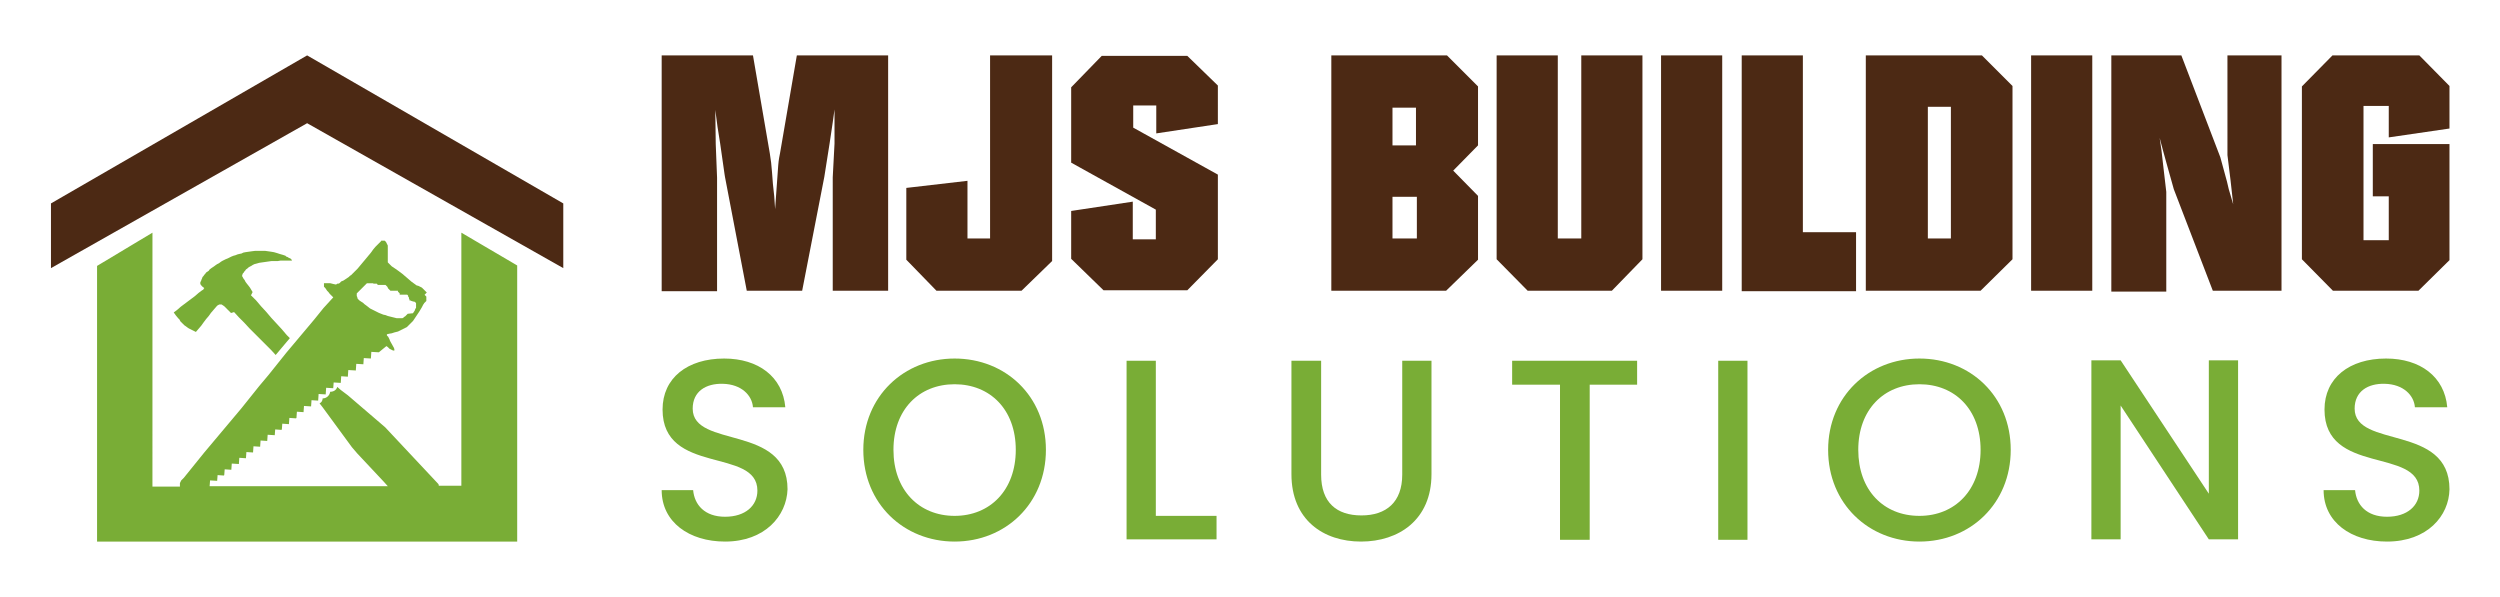 <?xml version="1.0" encoding="utf-8"?>
<!-- Generator: Adobe Illustrator 26.2.1, SVG Export Plug-In . SVG Version: 6.00 Build 0)  -->
<svg version="1.1" id="Layer_1" xmlns="http://www.w3.org/2000/svg" xmlns:xlink="http://www.w3.org/1999/xlink" x="0px" y="0px"
	 viewBox="0 0 564.1 134.7" style="enable-background:new 0 0 564.1 134.7;" xml:space="preserve">
<style type="text/css">
	.st0{fill:#4C2914;}
	.st1{fill:#79AD36;}
</style>
<g>
	<g>
		<path class="st0" d="M149.3,65.6V12.5h20.6l3.8,22.1c0,0.1,0.1,0.8,0.3,2.1c0.1,1.3,0.3,2.9,0.4,4.8l0.3,2.8l0.2,2.9l0.2-2.9
			l0.2-2.8c0.1-1.5,0.2-2.9,0.3-4.2c0.1-1.3,0.3-2.2,0.4-2.7l3.8-22.1h20.6v53.1h-12.5V40l0.4-7.6v-2.6v-5.1l-0.4,2.9l-0.7,4.7
			l-1.2,7.6L181,65.6h-12.5L163.6,40l-0.1-0.6l-1-7l-0.6-3.8l-0.5-3.8l0.1,7.7l0.3,7.6v25.6H149.3z"/>
		<path class="st0" d="M204.5,58.6V42.4l13.8-1.6v13h5.1V12.5h14v46.4l-6.9,6.7h-19.2L204.5,58.6z"/>
		<path class="st0" d="M241.7,58.4V47.6l13.9-2.1V54h5.2v-6.7l-19.1-10.6v-17l6.9-7.1h19.3l6.9,6.7V28l-13.9,2.1v-6.3h-5.2v5
			l19.1,10.6v19.1l-6.9,7h-18.9L241.7,58.4z"/>
		<path class="st0" d="M300.4,65.6V12.5h26.1l7,7v13.3l-5.6,5.7l5.6,5.7v14.4l-7.2,7H300.4z M319.5,24.3h-5.3v8.5h5.3V24.3z
			 M319.7,44.4h-5.5v9.4h5.5V44.4z"/>
		<path class="st0" d="M337.7,58.5v-46h13.8v41.3h5.3V12.5h13.8v46l-6.9,7.1h-19L337.7,58.5z"/>
		<path class="st0" d="M374.8,65.6V12.5h13.8v53.1H374.8z"/>
		<path class="st0" d="M393,65.6V12.5h13.8v39.9h12v13.3H393z"/>
		<path class="st0" d="M421,65.6V12.5h26.2l6.9,6.9v39.1l-7.2,7.1H421z M440.2,24.1h-5.2v29.7h5.2V24.1z"/>
		<path class="st0" d="M458.3,65.6V12.5h13.8v53.1H458.3z"/>
		<path class="st0" d="M476.4,65.6V12.5h15.8l8.8,23l1.5,5.5l0.4,1.7l1,3.4l-0.3-2.7l-0.3-2.7l-0.7-5.7V12.5h12.2v53.1h-15.5
			l-8.8-22.9l-1.6-5.7l-0.8-2.9l-0.8-3l0.4,2.7l0.4,3.5l0.7,6v22.5H476.4z"/>
		<path class="st0" d="M519.4,58.5v-39l6.9-7h19.6l6.8,6.9V29l-13.7,2v-7.1h-5.7v30.3h5.7v-9.9h-3.6V32.5h17.3v26.2l-7,6.9h-19.3
			L519.4,58.5z"/>
	</g>
	<g>
		<path class="st1" d="M163.6,122.2c-8.1,0-14.3-4.4-14.3-11.6h7.1c0.3,3.3,2.6,6,7.2,6c4.6,0,7.3-2.5,7.3-5.9
			c0-9.8-21.4-3.4-21.4-18.3c0-7.1,5.6-11.5,13.9-11.5c7.7,0,13.2,4.1,13.8,11h-7.3c-0.2-2.7-2.6-5.2-6.8-5.3
			c-3.8-0.1-6.8,1.7-6.8,5.6c0,9.1,21.4,3.4,21.4,18.2C177.5,116.4,172.6,122.2,163.6,122.2z"/>
		<path class="st1" d="M215.4,122.2c-11.4,0-20.6-8.5-20.6-20.7c0-12.1,9.2-20.6,20.6-20.6c11.5,0,20.6,8.5,20.6,20.6
			C236,113.6,226.9,122.2,215.4,122.2z M215.4,116.4c8,0,13.8-5.8,13.8-14.9s-5.8-14.8-13.8-14.8c-8,0-13.8,5.7-13.8,14.8
			S207.4,116.4,215.4,116.4z"/>
		<path class="st1" d="M260.8,81.4v35h13.7v5.3h-20.3V81.4H260.8z"/>
		<path class="st1" d="M291.5,81.4h6.6v25.7c0,6.3,3.5,9.2,9.1,9.2c5.6,0,9.2-3,9.2-9.2V81.4h6.6V107c0,10.3-7.4,15.2-15.9,15.2
			c-8.5,0-15.7-4.9-15.7-15.2V81.4z"/>
		<path class="st1" d="M341.2,81.4h28.2v5.4h-10.7v35H352v-35h-10.8V81.4z"/>
		<path class="st1" d="M387.7,81.4h6.6v40.4h-6.6V81.4z"/>
		<path class="st1" d="M433.1,122.2c-11.4,0-20.6-8.5-20.6-20.7c0-12.1,9.2-20.6,20.6-20.6c11.5,0,20.6,8.5,20.6,20.6
			C453.7,113.6,444.6,122.2,433.1,122.2z M433.1,116.4c8,0,13.8-5.8,13.8-14.9s-5.8-14.8-13.8-14.8c-8,0-13.8,5.7-13.8,14.8
			S425,116.4,433.1,116.4z"/>
		<path class="st1" d="M505,81.3v40.4h-6.6l-19.9-30.2v30.2h-6.6V81.3h6.6l19.9,30.1V81.3H505z"/>
		<path class="st1" d="M538.6,122.2c-8.1,0-14.3-4.4-14.3-11.6h7.1c0.3,3.3,2.6,6,7.2,6c4.6,0,7.3-2.5,7.3-5.9
			c0-9.8-21.4-3.4-21.4-18.3c0-7.1,5.6-11.5,13.9-11.5c7.7,0,13.2,4.1,13.8,11h-7.3c-0.2-2.7-2.6-5.2-6.8-5.3
			c-3.8-0.1-6.8,1.7-6.8,5.6c0,9.1,21.4,3.4,21.4,18.2C552.6,116.4,547.7,122.2,538.6,122.2z"/>
	</g>
	<g>
		<polygon class="st0" points="69.3,12.5 127.1,45.9 127.1,60.5 69.3,27.8 11.5,60.5 11.5,45.9 		"/>
		<g>
			<path class="st1" d="M116.7,60.1L116.7,60.1l0-0.2l-12.6-7.4v31.3l0,0v25.8H99l0-0.2l-0.1-0.2l-1.5-1.6l-1.5-1.6l-1.5-1.6
				l-1.5-1.6l-1.5-1.6l-1.5-1.6l-1.5-1.6l-1.5-1.6l-1.4-1.2l-1.4-1.2l-1.4-1.2l-1.4-1.2l-1.4-1.2l-1.4-1.2L76.9,88l-0.8-0.7
				c-0.2,0.7-0.8,1.1-1.6,1.1l0,0c-0.1,0.8-0.8,1.5-1.7,1.5c0,0.4-0.2,0.8-0.5,1c-0.1,0-0.1,0.1-0.2,0.1l0.7,0.9l1.1,1.5l1.1,1.5
				l1.1,1.5l1.1,1.5l1.1,1.5l1.1,1.5l1.2,1.4l1.5,1.6l1.5,1.6l1.5,1.6l1.5,1.6l0.9,1H47.3l0.1-1.3l1.6,0.1l0.1-1.3l1.4,0.1l0.1-0.1
				l0.1-1.3l1.5,0.1l0,0l0.1-1.4l1.6,0.1l0,0l0.1-1.4l1.5,0.1l0,0l0.1-1.4l1.5,0.1l0,0l0.1-1.4l1.5,0.1l0.1-1.4l1.5,0.1l0,0l0.1-1.4
				l1.6,0.1l0,0l0.1-1.3l1.4,0.1l0.1-0.1l0.1-1.3l1.4,0.1l0.1,0l0.1-1.4l1.5,0.1l0.1-0.1l0.1-1.4l1.5,0.1l0,0l0.1-1.4l1.5,0.1l0.1,0
				l0.1-1.4l1.5,0.1l0.1-1.5l1.6,0.1l0.1-1.5l1.6,0.1l0.1-1.3l1.6,0.1l0.1-1.5l1.5,0.1l0.1-1.5l1.7,0.1l0.1-1.5l1.6,0.1l0.1-1.4
				l1.6,0.1l0.1-1.5l1.7,0.1l0.6-0.5l1.1-0.9l0.3,0.2l0.2,0.2l0.2,0.2l0.2,0.1l0.2,0.1l0.2,0.1l0.2,0.1l0.1,0h0.1h0l0.1,0l0,0l0,0
				l0,0l0,0l0,0l0,0l0,0l0,0l0-0.1v-0.1l0-0.1l-0.1-0.3L88,76.9l-0.1-0.3l-0.1-0.2l-0.1-0.2L87.6,76l-0.1-0.1l-0.1-0.1l-0.1-0.1
				l0-0.1l0-0.1l0-0.1v0l0,0l0,0l0,0l0,0l0.1,0l0.4-0.1l0.6-0.1l0.3-0.1l0.3-0.1l0.4-0.1l0.4-0.1l0.2-0.1l0.2-0.1l0.2-0.1l0.2-0.1
				l0.2-0.1l0.2-0.1l0.2-0.1l0.2-0.1l0.2-0.1l0.2-0.1l0.2-0.2l0.2-0.2l0.2-0.2l0.2-0.2l0.2-0.2l0.2-0.2l0.2-0.2l0.2-0.3l0.2-0.3
				l0.2-0.3l0.2-0.3l0.2-0.3l0.2-0.3l0.2-0.3l0.3-0.5l0.3-0.5l0.1-0.2l0.1-0.2l0.1-0.2l0.1-0.1l0.1-0.2l0.1-0.1l0.1-0.1l0.1-0.1
				l0.1-0.1l0.1-0.1l0-0.1l0-0.1l0-0.1l0-0.1l0-0.1l0-0.1l0-0.1l0-0.1l0-0.1l0-0.1l-0.1-0.1l-0.1-0.1l-0.1-0.1l-0.1-0.1L96.3,66
				l-0.1-0.1l-0.1-0.1L96,65.7l-0.2-0.2l-0.2-0.2l-0.2-0.2l-0.2-0.2l-0.4-0.2l-0.4-0.2L94,64.4l-0.4-0.3l-0.7-0.5L92.2,63l-0.7-0.6
				l-0.7-0.6L90,61.2l-0.7-0.5L89,60.5l-0.3-0.2l-0.3-0.2l-0.2-0.2l-0.1-0.1L88,59.7l-0.1-0.1l-0.1-0.1l-0.1-0.1l-0.1-0.1l-0.1-0.1
				l0-0.1l0-0.1l0-0.1l0-0.1l0-0.1l0-0.2l0-0.3l0-0.3l0-0.3l0-0.3l0-0.4l0-0.4l0-0.4V56l0-0.2l0-0.1l0-0.1l0-0.2l-0.1-0.2L87.3,55
				l-0.1-0.2l-0.1-0.2l-0.1-0.1l-0.1-0.1l-0.1-0.1l-0.1,0l-0.1,0l-0.1,0l-0.1,0l-0.1,0l-0.1,0l-0.1,0l-0.1,0l-0.1,0l-0.1,0l-0.1,0
				l-0.1,0L86,54.3L86,54.4l-0.1,0.1l-0.1,0.1l-0.3,0.3l-0.3,0.3L85,55.4l-0.3,0.3l-0.5,0.6L83.7,57l-0.5,0.6l-0.5,0.6l-0.5,0.6
				l-0.5,0.6L81.2,60l-0.5,0.6l-0.3,0.3l-0.3,0.3l-0.3,0.3l-0.3,0.3l-0.3,0.3L79,62.2l-0.3,0.3l-0.3,0.2l-0.3,0.2l-0.3,0.2l-0.3,0.2
				L77,63.5l-0.1,0.1l-0.1,0.1l-0.1,0.1l-0.1,0.1l-0.2,0.1L76.1,64L76,64.1l-0.2,0.1l-0.5-0.1L74.9,64l-0.4-0.1l-0.3,0l-0.2,0
				l-0.2,0h-0.1l-0.1,0l-0.1,0l-0.1,0l-0.1,0l-0.1,0l-0.1,0L73.1,64l0,0.1l0,0.1l0,0.1v0.1l0,0.1l0,0.1l0,0.1l0.1,0.1l0.1,0.1
				l0.1,0.1l0.2,0.3l0.2,0.3l0.3,0.3l0.3,0.4l0.4,0.4l0.4,0.4L73,69.5l-2.1,2.6l-2.1,2.5l-2.1,2.5l-2.1,2.5l-2,2.5l-2,2.5l-2.1,2.5
				l-2,2.5l-2,2.5l-2.1,2.5l-2.1,2.5l-2.1,2.5l-2.1,2.5l-2.1,2.6l-2.1,2.6l-0.4,0.5l-0.4,0.4l-0.2,0.2l-0.1,0.2l-0.1,0.2l-0.1,0.2
				l0,0.1l0,0.1l0,0.1l0,0.1v0.1v0.1l0,0.1l0,0.1h-6.2V60.1h0v-7.6L21.9,60v31.8l0,0v30.4h4.3v0h86.9v0h3.6V60.1z M80.5,66.7l0-0.1
				l0-0.1l0-0.1l0-0.1l0-0.1l0.1-0.1l0.1-0.1l0.1-0.1l0.1-0.1l0.1-0.1l0.1-0.1l0.1-0.1l0.1-0.1l0.1-0.1l0.1-0.1l0.1-0.1l0.1-0.1
				l0.1-0.1l0.1-0.1l0.1-0.1l0.1-0.1l0.1-0.1l0.1-0.1l0.1-0.1l0.1-0.1l0.1-0.1l0.1-0.1l0.1-0.1l0.1,0l0.1,0l0.1,0l0.1,0l0.1,0l0.1,0
				l0.1,0l0.1,0l0.1,0l0.1,0l0.1,0l0.1,0l0.1,0l0.1,0l0,0l0.1,0.1L85,64l0.1,0.1l0.1,0.1l0,0.1l0.1,0l0.1,0l0.1,0l0.1,0h0.1h0.1
				l0.1,0l0.2,0l0.2,0l0.2,0l0.1,0l0.1,0h0.1l0.1,0l0,0l0.1,0l0.1,0.1l0.1,0.1l0.1,0.1l0.1,0.1l0.1,0.2l0.1,0.2l0.1,0.1l0.1,0.1
				l0.1,0.1l0.1,0.1l0.1,0.1l0.1,0l0.1,0l0.1,0l0.1,0l0.2,0h0.2h0.2l0.2,0l0.1,0l0.1,0l0.1,0l0.1,0l0.1,0l0,0l0,0.1l0,0.1l0.1,0.1
				l0.1,0.1l0.1,0.1l0.1,0.1l0,0.1l0,0.1l0,0.1l0.1,0l0.1,0l0.1,0l0.1,0l0.1,0l0.2,0h0.2h0.2l0.2,0l0.1,0l0.1,0l0.1,0l0.1,0l0.1,0.1
				l0.1,0.1l0,0.1l0,0.1l0.1,0.1l0.1,0.2l0,0.2l0.1,0.1l0,0.1l0,0.1l0,0.1l0.1,0l0.1,0l0.2,0.1l0.3,0.1l0.4,0.1l0.1,0l0.1,0.1
				l0.1,0.1l0.1,0.1l0,0.1l0,0.1l0,0.1l0,0.1l0,0.1l0,0.1l0,0.1l0,0.1l0,0.1l0,0.1l0,0.1l-0.1,0.1l-0.1,0.2l-0.1,0.3l-0.2,0.3
				l-0.2,0.3L92,70.8l-0.2,0.2l-0.2,0.2l-0.2,0.2l-0.2,0.1L91,71.7l-0.2,0.1l-0.3,0l-0.3,0l-0.3,0l-0.4,0l-0.4-0.1l-0.4-0.1
				l-0.4-0.1l-0.4-0.1l-0.4-0.1l-0.5-0.2L86.5,71L86,70.8l-0.5-0.2l-0.4-0.2l-0.4-0.2l-0.4-0.2l-0.4-0.2l-0.4-0.2L83,69.2l-0.4-0.3
				l-0.4-0.3L82,68.4l-0.3-0.2l-0.3-0.2l-0.3-0.2l-0.2-0.2l-0.2-0.2L80.6,67l-0.1-0.2L80.5,66.7z"/>
			<polygon class="st1" points="40.2,71.8 40.5,72.1 40.7,72.5 41,72.8 41.3,73.1 41.6,73.4 41.9,73.6 42.3,73.9 42.6,74.1 43,74.3 
				43.4,74.5 43.8,74.7 44.2,74.9 44.8,74.2 45.4,73.5 45.9,72.8 46.5,72 47.1,71.3 47.6,70.6 48.2,69.9 48.8,69.2 49,69 49.1,68.9 
				49.3,68.8 49.5,68.7 49.6,68.7 49.8,68.7 49.9,68.7 50,68.7 50.6,69.1 51.1,69.6 51.6,70.1 52.1,70.6 52.3,70.6 52.5,70.5 
				52.6,70.5 52.8,70.4 53.9,71.6 55.1,72.8 56.3,74.1 57.5,75.3 58.7,76.5 60,77.8 61.2,79 62.2,80.1 65.4,76.3 64.7,75.6 
				63.6,74.3 62.4,73 61.2,71.7 60.1,70.4 58.9,69.1 57.8,67.8 56.6,66.6 56.7,66.5 56.8,66.3 56.9,66.1 57,65.9 56.7,65.4 
				56.4,64.9 56.1,64.5 55.7,64 55.4,63.6 55.2,63.2 54.9,62.8 54.7,62.4 54.6,62.3 54.6,62.2 54.7,62.1 54.7,61.9 54.8,61.7 
				55,61.5 55.1,61.3 55.3,61.1 55.5,60.8 55.8,60.6 56,60.4 56.3,60.2 56.7,60 57,59.8 57.4,59.6 57.8,59.5 58.5,59.3 59.2,59.2 
				59.9,59.1 60.6,59 61.3,58.9 62,58.9 62.7,58.9 63.3,58.8 64.4,58.8 65.3,58.8 65.6,58.8 65.8,58.8 65.9,58.7 65.9,58.7 66,58.7 
				65.9,58.7 65.7,58.5 65.5,58.3 65.2,58.2 64.9,58 64.6,57.9 64.4,57.7 64.1,57.6 63.8,57.5 63.1,57.3 62.5,57.1 61.8,56.9 
				61.2,56.8 60.5,56.7 59.8,56.6 59,56.6 58.3,56.6 57.6,56.6 56.8,56.7 56.1,56.8 55.4,56.9 54.9,57 54.5,57.2 54,57.3 53.6,57.4 
				53.1,57.6 52.7,57.7 52.2,57.9 51.8,58.1 51.4,58.3 50.9,58.5 50.5,58.7 50.1,58.9 49.8,59.1 49.4,59.4 49,59.6 48.7,59.8 
				48.3,60.1 48,60.3 47.7,60.5 47.3,60.8 47.1,61.1 46.8,61.3 46.5,61.5 46.3,61.8 46.1,62 45.9,62.3 45.7,62.5 45.6,62.8 45.5,63 
				45.4,63.3 45.3,63.5 45.2,63.7 45.2,63.8 45.2,63.9 45.2,64 45.2,64.1 45.3,64.2 45.3,64.3 45.4,64.3 45.4,64.4 45.7,64.7 
				46.1,65 46,65.1 45.9,65.3 45.8,65.4 45.6,65.5 44.8,66.1 44,66.8 43.2,67.4 42.4,68 41.6,68.6 40.8,69.2 40,69.9 39.2,70.5 
				39.7,71.2 			"/>
		</g>
	</g>
</g>
</svg>
